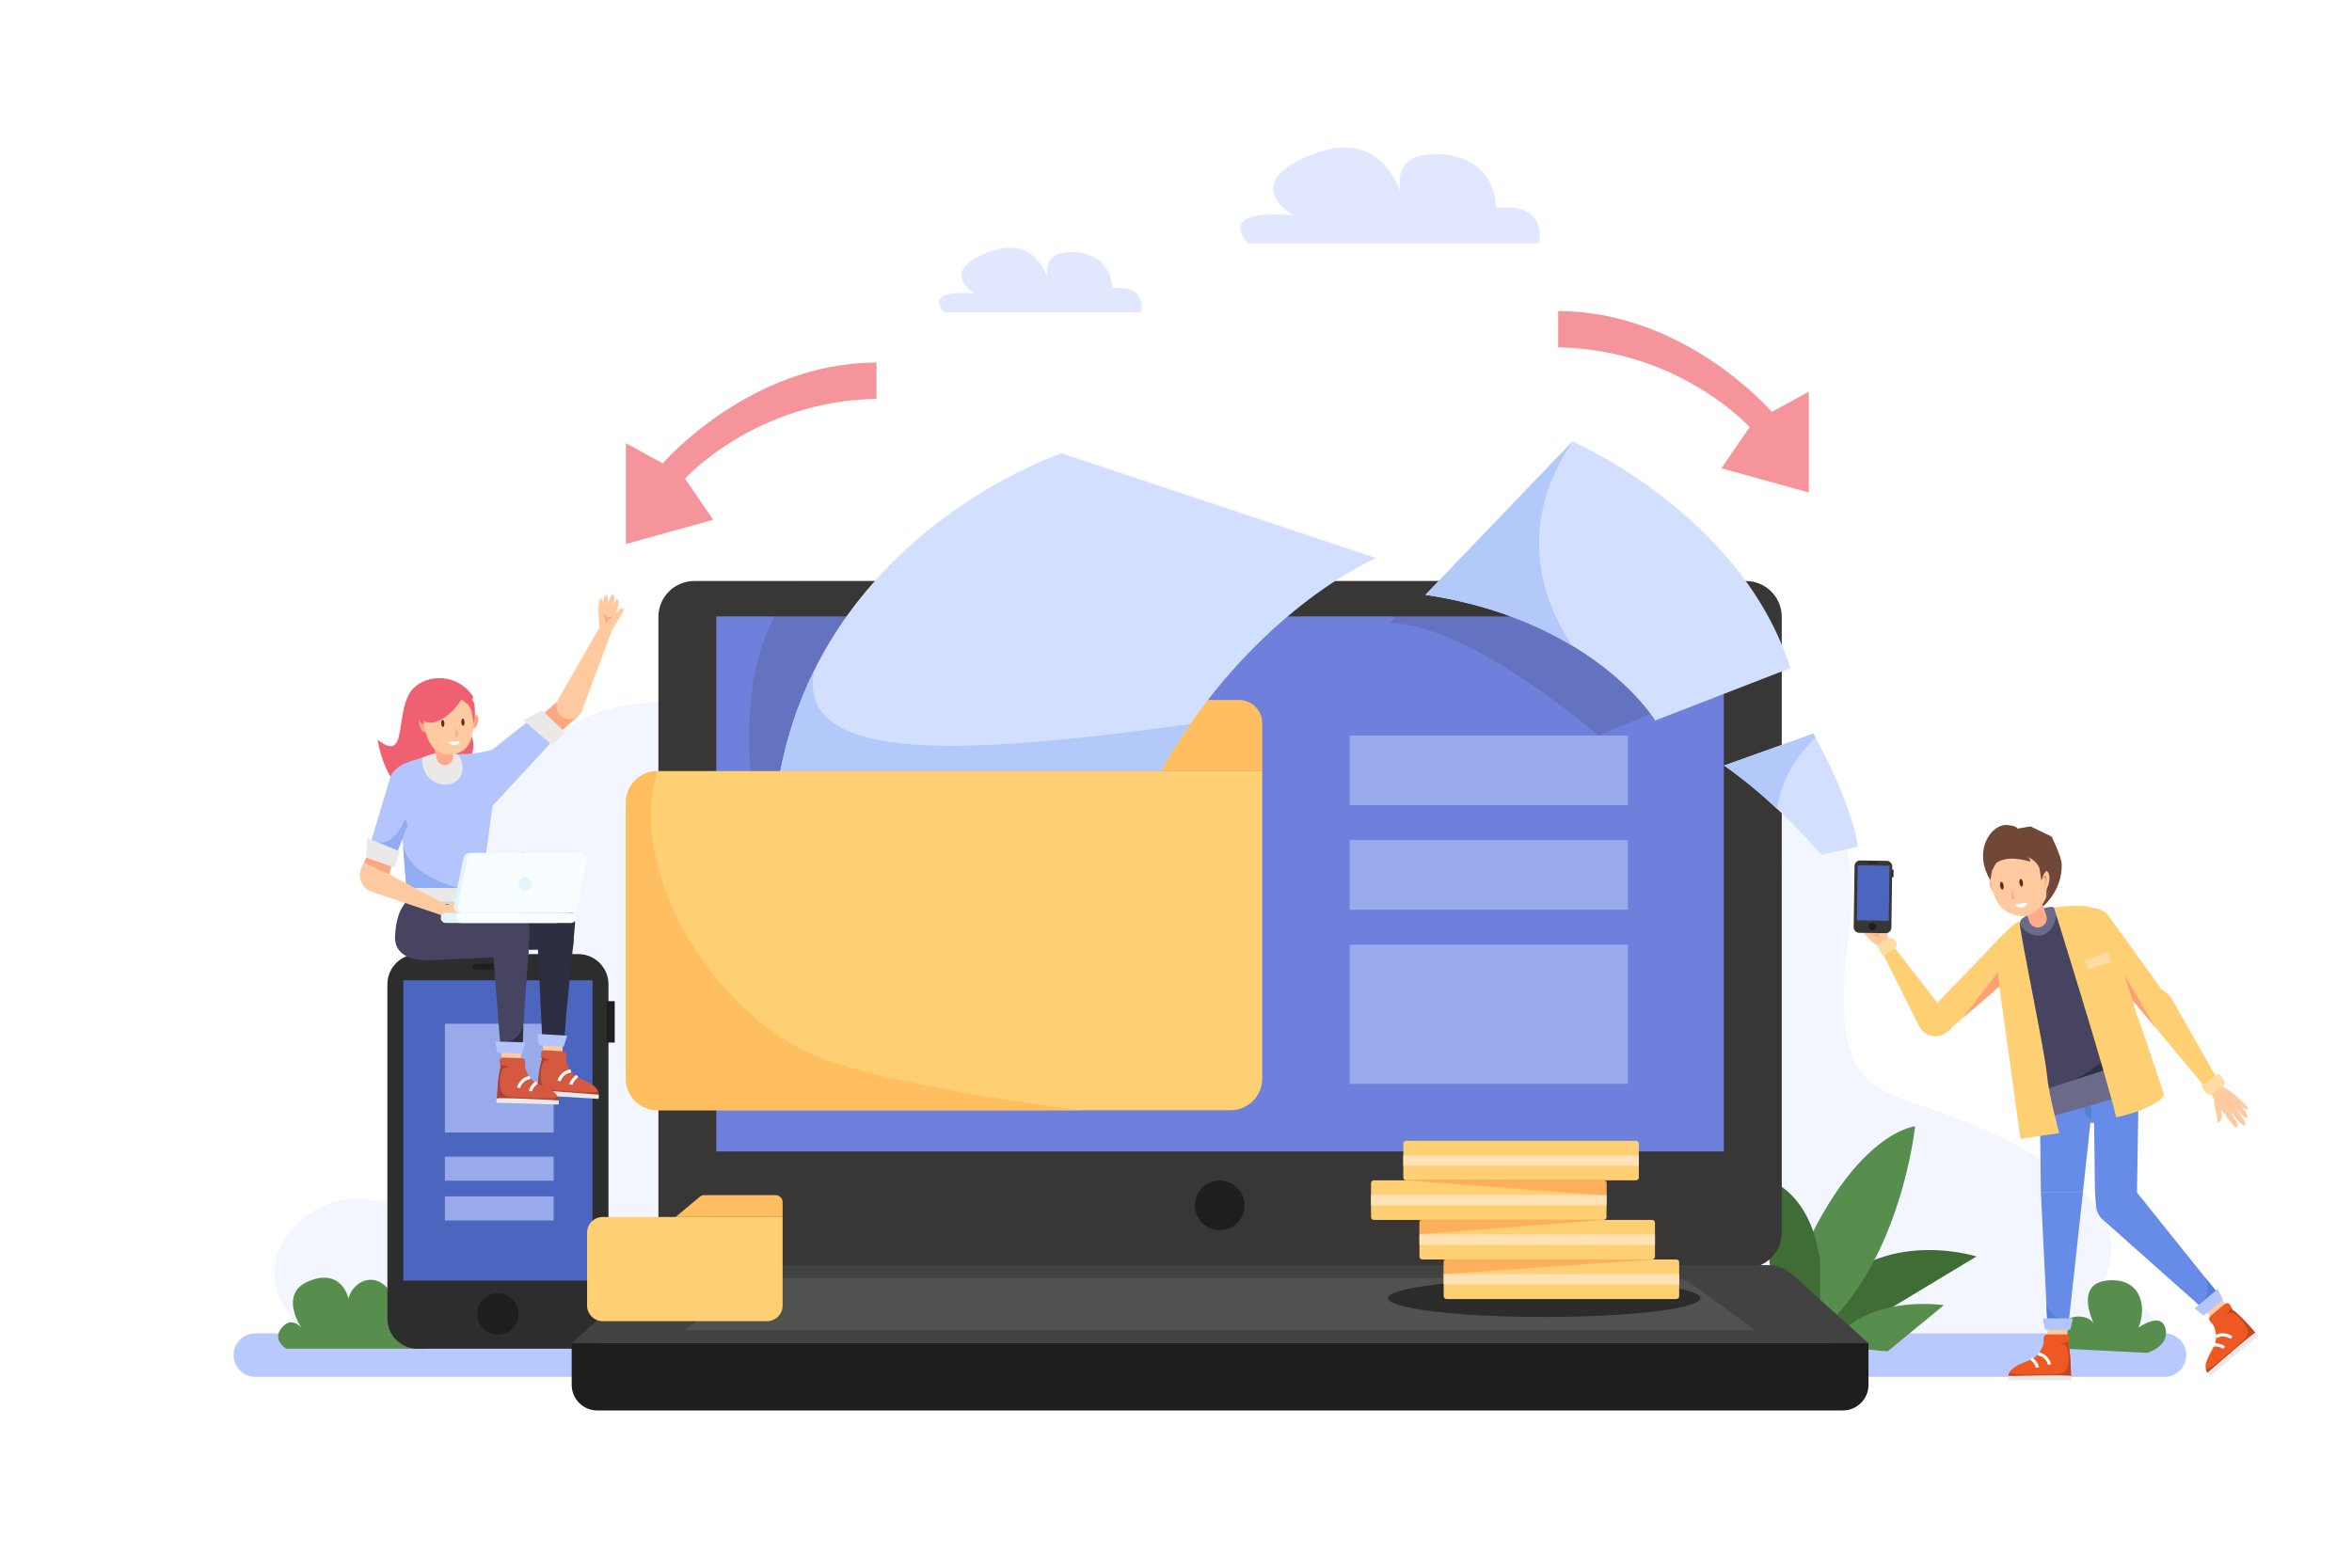 <svg xmlns="http://www.w3.org/2000/svg" xmlns:xlink="http://www.w3.org/1999/xlink" x="0px" y="0px" viewBox="0 0 750 500" style="enable-background:new 0 0 750 500;" xml:space="preserve"><g id="BACKGROUND">	<rect id="XMLID_2655_" style="fill:#FFFFFF;" width="750" height="500"></rect></g><g id="OBJECTS">	<path id="XMLID_2635_" style="fill:#F3F6FF;" d="M100.411,426.94c-28.929-20.384-3.315-48.678,18.11-44.241  c21.425,4.437,49.405-33.891,32.04-68.976s25.378-120.17,94.492-78.406c69.115,41.764,178.357,49.257,214.054-0.204  s139.383-5.792,131.161,56.385c-8.222,62.177,6.775,53.459,39.066,67.287c32.291,13.828,56.398,32.782,37.113,55.949  c0,0,22.179-3.702,21.214,12.205H100.411z"></path>	<path id="XMLID_2634_" style="fill:#B8C9FF;" d="M690.213,439.141H81.437c-3.836,0-6.945-3.109-6.945-6.945v0  c0-3.836,3.109-6.945,6.945-6.945h608.775c3.836,0,6.945,3.109,6.945,6.945v0C697.158,436.032,694.048,439.141,690.213,439.141z"></path>	<path id="XMLID_2633_" style="fill:#588E4D;" d="M127.399,417.437c-5.511-14.528-15.029-9.017-16.282-3.256  c0,0-1.913-9.648-12.274-5.729c-10.36,3.92-2.736,15.043-2.736,15.043s-3.025-3.961-6.281,0c-3.256,3.961,1.503,6.673,1.503,6.673  h44.336L127.399,417.437z"></path>	<path id="XMLID_2632_" style="fill:#588E4D;" d="M659.756,430.23c-7.782-10.876,5.963-12.688,8.1-7.707  c0,0-6.694-12.864,3.905-14.088c10.599-1.224,13.102,7.915,10.148,15.011c0,0,7.26-5.314,8.612,0.33  c1.352,5.643-5.8,7.707-5.8,7.707L659.756,430.23z"></path>	<g id="XMLID_2627_">		<path id="XMLID_2631_" style="fill:#406D35;" d="M576.333,421.198c17.733-32.05,53.926-20.467,53.926-20.467l-39.714,23.962   h-10.333L576.333,421.198z"></path>		<path id="XMLID_2630_" style="fill:#588E4D;" d="M584.019,428.387c11.54-15.96,35.833-12.102,35.833-12.102l-17.917,14.713   l-17.917-1.609"></path>		<path id="XMLID_2629_" style="fill:#588E4D;" d="M566.358,422.181c19.396-60.741,44.332-62.961,44.332-62.961   s-4.433,43.246-30.479,65.473L566.358,422.181z"></path>		<path id="XMLID_2628_" style="fill:#406D35;" d="M580.419,402.7c-2.977-24.635-19.048-27.339-19.048-27.339l4.987,46.821   l14.061-0.983v-21.115"></path>	</g>	<g id="XMLID_2660_">		<g id="XMLID_2621_">			<path id="XMLID_2626_" style="fill:#2D2D2D;" d="M184.387,430.168h-51.214c-5.326,0-9.643-4.317-9.643-9.643V313.947    c0-5.326,4.317-9.643,9.643-9.643h51.214c5.326,0,9.643,4.317,9.643,9.643v106.579    C194.029,425.851,189.712,430.168,184.387,430.168z"></path>			<rect id="XMLID_2625_" x="128.609" y="312.661" style="fill:#4C65BF;" width="60.341" height="95.791"></rect>			<circle id="XMLID_2624_" style="fill:#1E1E1E;" cx="158.779" cy="419.068" r="6.601"></circle>			<rect id="XMLID_2623_" x="193.453" y="319.319" style="fill:#1E1E1E;" width="2.572" height="13.202"></rect>			<path id="XMLID_2622_" style="fill:#1E1E1E;" d="M165.858,309.269h-14.156c-0.519,0-0.94-0.421-0.94-0.94l0,0    c0-0.519,0.421-0.94,0.94-0.94h14.156c0.519,0,0.941,0.421,0.941,0.94l0,0C166.798,308.848,166.377,309.269,165.858,309.269z"></path>		</g>		<rect id="XMLID_2620_" x="141.865" y="326.523" style="fill:#98AAEA;" width="34.678" height="34.678"></rect>		<rect id="XMLID_2619_" x="141.865" y="368.886" style="fill:#98AAEA;" width="34.678" height="7.685"></rect>		<rect id="XMLID_2618_" x="141.865" y="381.578" style="fill:#98AAEA;" width="34.678" height="7.685"></rect>	</g>	<g id="XMLID_2239_">		<path id="XMLID_2245_" style="fill:#383736;" d="M556.72,404.494h-335.33c-6.319,0-11.442-5.123-11.442-11.442V196.747   c0-6.319,5.123-11.442,11.442-11.442h335.33c6.319,0,11.442,5.123,11.442,11.442v196.305   C568.162,399.371,563.039,404.494,556.72,404.494z"></path>		<path id="XMLID_2244_" style="fill:#424242;" d="M564.011,403.494H214.1c-2.672,0-5.25,0.989-7.236,2.777l-24.567,22.116h413.519   l-24.568-22.116C569.261,404.483,566.683,403.494,564.011,403.494z"></path>		<path id="XMLID_2243_" style="fill:#515150;" d="M533.474,407.637H244.637c-2.206,0-4.334,0.66-5.973,1.853l-20.279,14.754   h341.342l-20.279-14.754C537.807,408.297,535.679,407.637,533.474,407.637z"></path>		<rect id="XMLID_2242_" x="228.416" y="196.605" style="fill:#6E80DB;" width="321.279" height="170.632"></rect>		<path id="XMLID_2241_" style="fill:#1E1E1E;" d="M587.642,449.857H190.469c-4.514,0-8.173-3.659-8.173-8.173v-13.297h413.519   v13.297C595.815,446.198,592.156,449.857,587.642,449.857z"></path>					<ellipse id="XMLID_2240_" transform="matrix(0.16 -0.987 0.987 0.16 -52.783 706.928)" style="fill:#1E1E1E;" cx="389.055" cy="384.484" rx="7.912" ry="7.912"></ellipse>	</g>	<path id="XMLID_2238_" style="opacity:0.17;fill:#383736;" d="M255.351,185.304c-23.158,22.147-15.103,67.945-15.103,67.945  l43.295-3.25l26.178-64.7L255.351,185.304z"></path>	<ellipse id="XMLID_2237_" style="opacity:0.72;fill:#1E1E1E;" cx="492.396" cy="414.025" rx="49.829" ry="6.017"></ellipse>	<g id="XMLID_2217_">		<g id="XMLID_2233_">			<g id="XMLID_2235_">				<path id="XMLID_2236_" style="fill:#FFCF73;" d="M521.683,376.455h-73.291c-0.498,0-0.902-0.404-0.902-0.902v-10.816     c0-0.498,0.404-0.902,0.902-0.902h73.291c0.498,0,0.902,0.404,0.902,0.902v10.816     C522.585,376.051,522.181,376.455,521.683,376.455z"></path>			</g>			<rect id="XMLID_2234_" x="447.49" y="368.493" style="fill:#FFE3B6;" width="75.095" height="3.303"></rect>		</g>		<g id="XMLID_2229_">			<g id="XMLID_2231_">				<path id="XMLID_2232_" style="fill:#FFCF73;" d="M511.385,389.076h-73.291c-0.498,0-0.902-0.404-0.902-0.902v-10.816     c0-0.498,0.404-0.902,0.902-0.902h73.291c0.498,0,0.902,0.404,0.902,0.902v10.816     C512.287,388.672,511.884,389.076,511.385,389.076z"></path>			</g>			<rect id="XMLID_2230_" x="437.192" y="381.114" style="fill:#FFE3B6;" width="75.095" height="3.303"></rect>		</g>		<g id="XMLID_2225_">			<g id="XMLID_2227_">				<path id="XMLID_2228_" style="fill:#FFCF73;" d="M526.831,401.697h-73.291c-0.498,0-0.902-0.404-0.902-0.902v-10.816     c0-0.498,0.404-0.902,0.902-0.902h73.291c0.498,0,0.902,0.404,0.902,0.902v10.816     C527.734,401.293,527.33,401.697,526.831,401.697z"></path>			</g>			<rect id="XMLID_2226_" x="452.638" y="393.735" style="fill:#FFE3B6;" width="75.095" height="3.303"></rect>		</g>		<g id="XMLID_2221_">			<g id="XMLID_2223_">				<path id="XMLID_2224_" style="fill:#FFCF73;" d="M534.549,414.318h-73.291c-0.498,0-0.902-0.404-0.902-0.902V402.6     c0-0.498,0.404-0.902,0.902-0.902h73.291c0.498,0,0.902,0.404,0.902,0.902v10.816     C535.451,413.914,535.047,414.318,534.549,414.318z"></path>			</g>			<rect id="XMLID_2222_" x="460.356" y="406.356" style="fill:#FFE3B6;" width="75.095" height="3.303"></rect>		</g>		<polygon id="XMLID_2220_" style="opacity:0.5;fill:#FC9047;" points="448.392,376.455 512.288,381.326 512.288,376.455   "></polygon>		<polygon id="XMLID_2219_" style="opacity:0.5;fill:#FC9047;" points="511.385,389.076 452.638,393.644 452.638,389.076   "></polygon>		<polygon id="XMLID_2218_" style="opacity:0.5;fill:#FC9047;" points="527.734,401.697 460.356,406.319 460.356,401.697   "></polygon>	</g>	<g id="XMLID_2661_">		<path id="XMLID_2211_" style="opacity:0.17;fill:#383736;" d="M559.702,213.73l-50.007,20.859c0,0-40.945-35.527-66.452-35.863   l11.299-13.426h99.455l7.384,28.43"></path>		<path id="XMLID_2210_" style="fill:#D2DFFF;" d="M570.891,213.09l-43.07,16.71c0,0-7.57-12.53-26.5-23.89   c-11.29-6.78-26.61-13.14-46.78-16.2l46.92-48.91C501.461,140.8,555.461,164.23,570.891,213.09z"></path>	</g>	<polygon id="XMLID_2209_" style="opacity:0.17;fill:#383736;" points="549.771,246.85 568.231,279.057 568.231,255.109  "></polygon>	<g id="XMLID_2138_">		<g id="XMLID_2145_">			<g id="XMLID_2151_">				<g id="XMLID_2152_">					<polygon id="XMLID_2208_" style="fill:#FFCA9F;" points="659.612,420.676 659.113,426.728 652.874,426.728 653.248,419.491            "></polygon>					<g id="XMLID_2206_">						<path id="XMLID_2207_" style="fill:#FFCA9F;" d="M704.584,348.04c0,0,1.574,2.105,1.579,3.995       c0.005,1.889,0.922,3.312,0.907,5.76c0.603,0.714,1.603-0.777,1.358-2.5c-0.245-1.723-0.096-1.314-0.096-1.314       s2.783,3.502,3.779,4.943s1.938,0.35,1.183-0.742c-0.792-1.146-2.179-3.774-2.179-3.774s3.968,5.064,4.686,4.567       c0.822-0.568-0.502-2.135-3.061-5.809c0,0,3.1,3.947,3.807,3.282c0.824-0.775-3.107-5.179-3.107-5.179s2.397,3.13,3.251,2.478       c0.637-0.487-2.207-2.85-4.673-5.049c-2.466-2.198-2.99-1.245-4.072-2.981L704.584,348.04z"></path>					</g>					<path id="XMLID_2205_" style="fill:#FFCF73;" d="M688.146,314.898l1.819,1.119c1.074,0.661,1.975,1.569,2.627,2.648      l15.353,27.051l-3.225,2.891l-23.106-27.753L688.146,314.898z"></path>					<path id="XMLID_2204_" style="fill:#FFCF73;" d="M663.1,299.655l18.513,21.2l7.263-5.898l-16.45-22.799      c-1.388-1.923-3.786-2.838-6.102-2.327l-3.822,1.327L663.1,299.655z"></path>					<rect id="XMLID_2203_" x="657.886" y="336.284" style="fill:#678CE8;" width="19.521" height="21.857"></rect>					<polygon id="XMLID_2202_" style="fill:#678CE8;" points="668.769,337.579 664.2,380.358 650.796,380.358 650.26,337.579            "></polygon>					<polygon id="XMLID_2201_" style="fill:#527FD8;" points="664.887,343.963 664.887,355.469 666.86,357.044 666.86,343.52            "></polygon>					<polygon id="XMLID_2200_" style="fill:#678CE8;" points="682.118,337.579 681.44,380.358 668.036,380.358 667.5,337.579            "></polygon>					<path id="XMLID_2199_" style="fill:#FFCF73;" d="M633.354,303.718l-17.101,17.664l4.089,8.011l21.993-18.84      c1.688-1.447,2.354-3.758,1.695-5.881l-2.07-2.468l-4.553-0.134C635.884,302.025,634.413,302.623,633.354,303.718z"></path>					<path id="XMLID_2198_" style="fill:#464461;" d="M635.497,302.22c0.967-2.904,12.338-10.427,12.338-10.427l2.804-0.974      c0,0,13.828-3.06,17.51-0.717l14.976,51.547l-34.054,11.373L635.497,302.22z"></path>					<path id="XMLID_2197_" style="fill:#2F2F47;" d="M678.559,325.926c0,0.056-0.002,0.112-0.003,0.169      c-0.229,8.201-12.56,16.173-17.777,18.538c-5.252,2.381,5.978,0.391,5.978,0.391l15.76-5.472"></path>					<path id="XMLID_2196_" style="fill:#6B6B89;" d="M644.526,295.422c3.793,4.984,10.459,3.906,11.321-4.2      c0.124-1.165-0.857-2.135-2.018-1.982c-2.1,0.277-5.5,1.126-8.957,3.668C644.076,293.495,643.927,294.636,644.526,295.422z"></path>					<polygon id="XMLID_2195_" style="fill:#678CE8;" points="664.2,380.358 659.542,422.916 652.906,422.916 650.796,380.358            "></polygon>					<polygon id="XMLID_2194_" style="fill:#FFCA9F;" points="706.685,411.804 710.18,416.769 705.39,420.767 701.04,414.971            "></polygon>					<path id="XMLID_2193_" style="fill:#678CE8;" d="M680.22,378.837l27.847,34.731l-5.095,4.253l-32.428-28.824      c-1.263-1.123-2.043-2.692-2.174-4.377l-0.333-4.261L680.22,378.837z"></path>					<path id="XMLID_2192_" style="fill:#714837;" d="M634.422,270.524l1.265-0.192c0,0,1.46-3.004,3.298-4.476      c1.838-1.472,8.672-2.271,8.604-2.261s6.618,3.208,6.618,3.208s3.025,6.142,3.201,8.549c0.042,0.569,0.038,1.169,0.001,1.777      c-0.252,4.188-2.116,8.114-5.046,11.117c-0.874,0.895-2.333,1.896-2.414,1.709c-0.221-0.517-9.803-13.783-9.803-13.783      l-5.16,6.219L634.422,270.524z"></path>					<path id="XMLID_2191_" style="fill:#FFAB8A;" d="M650.822,287.094l1.697,4.888c0.521,1.501-0.273,3.141-1.775,3.662l0,0      c-1.501,0.521-3.141-0.273-3.662-1.775l-1.697-4.888l1.931-1.486l0.471-0.361l0.593-0.009L650.822,287.094z"></path>					<path id="XMLID_2190_" style="fill:#FFAB8A;" d="M636.035,281.683c-1.21-1.872-1.873-0.875-1.551,0.705      c0.321,1.58,2.071,3.662,2.613,2.568l-0.404-2.66L636.035,281.683z"></path>					<path id="XMLID_2189_" style="fill:#FFCA9F;" d="M653.955,280.079c-0.171,5.728-3.504,11.371-8.235,12.09      c-0.105,0.016-0.213,0.052-0.32,0.069c-0.112,0.003-0.221-0.001-0.331-0.008c-6.523-0.274-9.095-4.768-10.321-10.366      c-1.708-8.319,5.97-10.405,8.33-10.842c0.124-0.022,0.232-0.039,0.325-0.055l0.038-0.004c0.091-0.001,0.203-0.005,0.33-0.006      C646.174,270.951,654.104,271.587,653.955,280.079z"></path>					<g id="XMLID_2186_">						<path id="XMLID_2188_" style="fill:#5C301D;" d="M638.902,282.409c0.103,0.681-0.062,1.271-0.37,1.318       c-0.308,0.047-0.641-0.468-0.745-1.149c-0.104-0.681,0.062-1.272,0.37-1.318C638.465,281.213,638.799,281.727,638.902,282.409       z"></path>						<path id="XMLID_2187_" style="fill:#5C301D;" d="M645.076,281.471c0.104,0.681-0.062,1.271-0.37,1.318       c-0.308,0.047-0.641-0.468-0.745-1.149c-0.104-0.682,0.062-1.272,0.37-1.318C644.639,280.275,644.972,280.789,645.076,281.471       z"></path>					</g>					<path id="XMLID_2185_" style="fill:#FFAB8A;" d="M642.54,286.756l-0.575,0.165c-0.256,0.073-0.511-0.118-0.513-0.384      l-0.023-3.251L642.54,286.756z"></path>					<path id="XMLID_2184_" style="fill:#FFFFFF;" d="M642.563,288.48l4.048-0.636c0,0-0.398,1.427-2.031,1.612      C642.948,289.64,642.563,288.48,642.563,288.48z"></path>					<path id="XMLID_2183_" style="fill:#714837;" d="M652.367,276.893l-0.815,1.972l1.331,1.46l-0.463,6.117      c0,0,3.254-7.508,3.151-8.187c-0.103-0.679-1.407-5.67-1.407-5.67l-3.201,0.486l0.068,2.359L652.367,276.893z"></path>					<g id="XMLID_2181_">						<path id="XMLID_2182_" style="fill:#FFCA9F;" d="M651.063,279.394c0.784-2.807,2.237-1.824,2.449,0.273       c0.212,2.098-1.165,5.377-2.266,4.223l-0.528-3.479L651.063,279.394z"></path>					</g>					<path id="XMLID_2180_" style="fill:#527FD8;" d="M703.126,407.454c2.354,5.092-0.848,7.765-0.848,7.765l4.32-3.605      L703.126,407.454z"></path>					<path id="XMLID_2179_" style="fill:#527FD8;" d="M652.497,415.056c0.216,4.356,4.629,5.418,4.629,5.418h-4.361L652.497,415.056      z"></path>					<polygon id="XMLID_2178_" style="fill:#B4C4FC;" points="651.399,420.474 661.043,420.474 660.142,424.092 652.12,424.092            "></polygon>					<polygon id="XMLID_2177_" style="fill:#B4C4FC;" points="699.796,417.29 707.2,411.111 708.826,414.466 702.668,419.606            "></polygon>					<g id="XMLID_2171_">						<path id="XMLID_2176_" style="fill:#F05823;" d="M660.391,438.893h-19.903c0.023-0.364,0.099-0.694,0.22-0.994       c0.006-0.006,0.006-0.006,0.006-0.006c0.798-1.988,3.56-2.826,6.698-4.178c3.617-1.56,4.253-5.426,4.253-5.426v-1.544       c0-0.628,0.509-1.137,1.137-1.137h5.983c0.679,0,1.22,0.594,1.13,1.267c-0.04,0.3-0.098,0.566-0.16,0.79       c-0.006,0-0.006,0-0.006,0c-0.138,0.509-0.294,0.809-0.294,0.809C660.391,431.346,660.391,438.893,660.391,438.893z"></path>						<path id="XMLID_2175_" style="fill:none;stroke:#FFFFFF;stroke-miterlimit:10;" d="M649.956,431.821       c2.94,0.436,3.599,3.38,3.599,3.38"></path>						<path id="XMLID_2174_" style="fill:none;stroke:#FFFFFF;stroke-miterlimit:10;" d="M647.71,433.311       c1.758,1.318,1.978,2.857,1.978,2.857"></path>						<path id="XMLID_2173_" style="fill:#C14727;" d="M660.391,438.893h-19.903c0.023-0.364,0.099-0.694,0.22-0.994       c0.006-0.006,0.006-0.006,0.006-0.006s2.491,0.711,6.998,0.509c4.502-0.202,9.46,0.491,10.888-1.138       c1.427-1.63,1.058-5.987,0.491-7.576c-0.295-0.809-1.491-1.052-2.607-1.104c1.202-0.11,2.612-0.358,3.265-0.919       c-0.138,0.509-0.294,0.809-0.294,0.809C660.391,431.346,660.391,438.893,660.391,438.893z"></path>						<path id="XMLID_2172_" style="fill:#EAE9E8;" d="M640.488,438.893c-0.173,0.731,0,1.342,0,1.342h20.066       c0,0,0.122-0.811-0.163-1.342C660.106,438.362,640.488,438.893,640.488,438.893z"></path>					</g>					<g id="XMLID_2165_">						<path id="XMLID_2170_" style="fill:#F05823;" d="M719.195,425.091l-15.28,12.753c-0.215-0.294-0.369-0.595-0.468-0.904       c0.001-0.008,0.001-0.008,0.001-0.008c-0.661-2.037,0.922-4.451,2.465-7.5c1.777-3.516-0.212-6.891-0.212-6.891l-0.99-1.186       c-0.402-0.482-0.338-1.199,0.144-1.602l4.593-3.834c0.521-0.435,1.317-0.326,1.68,0.249c0.162,0.256,0.287,0.498,0.383,0.709       c-0.005,0.004-0.005,0.004-0.005,0.004c0.22,0.479,0.292,0.81,0.292,0.81C714.359,419.296,719.195,425.091,719.195,425.091z"></path>						<path id="XMLID_2169_" style="fill:none;stroke:#FFFFFF;stroke-miterlimit:10;" d="M706.652,426.348       c2.536-1.549,4.929,0.289,4.929,0.289"></path>						<path id="XMLID_2168_" style="fill:none;stroke:#FFFFFF;stroke-miterlimit:10;" d="M705.883,428.931       c2.195-0.114,3.349,0.926,3.349,0.926"></path>						<path id="XMLID_2167_" style="fill:#C14727;" d="M719.195,425.091l-15.28,12.753c-0.215-0.294-0.369-0.595-0.468-0.904       c0.001-0.008,0.001-0.008,0.001-0.008s2.368-1.05,5.699-4.094c3.327-3.04,7.578-5.685,7.629-7.851       c0.051-2.166-3.024-5.274-4.478-6.131c-0.745-0.432-1.819,0.148-2.708,0.823c0.852-0.855,1.776-1.949,1.918-2.798       c0.22,0.479,0.292,0.81,0.292,0.81C714.359,419.296,719.195,425.091,719.195,425.091z"></path>						<path id="XMLID_2166_" style="fill:#EAE9E8;" d="M703.915,437.844c0.336,0.672,0.86,1.03,0.86,1.03l15.406-12.858       c0,0-0.427-0.701-0.985-0.926C718.637,424.865,703.915,437.844,703.915,437.844z"></path>					</g>					<path id="XMLID_2164_" style="fill:#F99273;" d="M651.227,280.296c0.354-1.289,1.087-1.064,1.361-0.757      c0.275,0.307-0.058,2.801-0.836,3.335c0,0,0.894-1.679,0.401-2.598c-0.492-0.918-0.838,0.167-0.838,0.167L651.227,280.296z"></path>					<path id="XMLID_2163_" style="fill:#714837;" d="M634.657,280.761c-3.146-5.424-2.854-10.417-0.498-14.075      s5.415-3.572,5.415-3.572s3.295,0.049,3.81,1.208c0.514,1.159,0.83,1.175,0.83,1.175s7.607,2.091,8.343,4.077      c0.736,1.985-10.063,2.444-10.063,2.444l-5.078,1.655l-2.174,3.915L634.657,280.761z"></path>					<path id="XMLID_2162_" style="fill:#714837;" d="M635.327,276.432c2.055-2.617,5.474-2.686,7.594-2.512      c2.12,0.174,4.527,0.89,4.527,0.89s-0.175-1.54-1.344-1.773c0,0,3.783,1.515,4.285,4.222c0.501,2.707,0.574,3.778,0.574,3.778      s0.462-2.459,1.731-3.373c1.269-0.914,1.492-2.706,1.002-3.262c-0.49-0.557-3.826-4.421-3.826-4.421s-3.793-0.641-4.555-0.615      c-0.762,0.026-5.403,1.001-6.363,1.462c-0.961,0.461-2.995,2.122-2.995,2.122l-1.336,1.961L635.327,276.432z"></path>					<path id="XMLID_2161_" style="fill:#6B6B89;" d="M683.917,340.01c-0.47-1.358-1.936-2.093-3.307-1.665      c-9.949,3.101-31.466,9.8-33.369,11.264c-2.079,1.6,2.038,7.767,2.038,7.767s28.297-7.393,32.615-9.86      C685.422,345.5,685.07,343.342,683.917,340.01z"></path>					<g id="XMLID_2155_">						<g id="XMLID_2158_">							<path id="XMLID_2160_" style="fill:#FFCA9F;" d="M602.91,300.908c0,0-1.256-2.06-1.097-3.786        c0.159-1.726-0.556-3.106-0.33-5.341c-0.489-0.704-1.531,0.572-1.457,2.167c0.075,1.595-0.026,1.209-0.026,1.209        s-2.239-3.44-3.025-4.842c-0.785-1.402-1.74-0.488-1.145,0.575c0.625,1.115,1.664,3.636,1.664,3.636        s-3.187-4.969-3.886-4.577c-0.8,0.448,0.274,1.993,2.294,5.571c0,0-2.49-3.874-3.194-3.328c-0.819,0.636,2.391,5,2.391,5        s-1.919-3.067-2.755-2.545c-0.624,0.389,1.77,2.795,3.833,5.017c2.063,2.222,2.624,1.396,3.462,3.076L602.91,300.908z"></path>							<path id="XMLID_2159_" style="fill:#FFB185;" d="M599.833,295.611c-1.209,1.31-0.428,3.674-0.428,3.674        s-1.82-1.465-2.96-1.009c0,0,1.016-0.93,2.09-0.221C598.535,298.055,597.976,296.156,599.833,295.611z"></path>						</g>						<g id="XMLID_2156_">							<path id="XMLID_2157_" style="fill:#FFCF73;" d="M622.395,328.001l-1.629,1.284c-2.848,2.245-7.033,1.365-8.735-1.838        l-12.772-25.591l2.63-2.424l16.15,20.7L622.395,328.001z"></path>						</g>					</g>					<path id="XMLID_2154_" style="fill:#FFDCA4;" d="M707.355,342.476l-5.427,3.922c0,0,1.328,2.797,2.661,2.78      c1.333-0.017,4.969-3.421,4.969-3.421S709.192,343.512,707.355,342.476z"></path>					<path id="XMLID_2153_" style="fill:#FFDCA4;" d="M602.714,299.147c-2.806,0.974-4.014,2.83-4.014,2.83l1.614,2.918      c0,0,4.365-2.329,4.565-3.332C605.079,300.56,603.539,298.86,602.714,299.147z"></path>				</g>			</g>			<path id="XMLID_2150_" style="fill:#FFCF73;" d="M654.973,289.475c0,0,16.989,54.419,19.836,66.887    c0,0,11.673-2.317,15.315-6.972c0,0-6.249-19.181-8.511-25.154c-2.262-5.973-4.206-17.915-4.206-17.915l-5.775-10.979    c0,0-2.438-4.258-3.482-5.24C665.749,287.842,654.973,289.475,654.973,289.475z"></path>			<path id="XMLID_2149_" style="fill:#FFCF73;" d="M643.931,293.741c0.665,6.586,8.146,41.867,8.748,48.672    c0.602,6.806,3.964,18.993,3.964,18.993s-12.398,1.821-12.363,1.821s-5.135-37.215-5.935-42.893c-0.8-5.678-0.8-5.678-0.8-5.678    l-4.781-10.328C632.763,304.327,641.22,294.88,643.931,293.741z"></path>			<polygon id="XMLID_2148_" style="fill:#FFDCA4;" points="664.887,306.322 672.071,303.596 673.454,306.911 665.687,309.013        "></polygon>			<polygon id="XMLID_2147_" style="fill:#FFA076;" points="679.961,318.962 677.407,310.834 687.117,327.464    "></polygon>			<polygon id="XMLID_2146_" style="fill:#FFA076;" points="637.545,314.655 637.097,309.988 626.028,324.521    "></polygon>		</g>		<g id="XMLID_2139_">			<path id="XMLID_2144_" style="fill:#383736;" d="M601.652,274.559l-8.488-0.119c-0.976-0.014-1.779,0.767-1.792,1.743    l-0.274,19.538c-0.014,0.976,0.767,1.779,1.743,1.792l8.488,0.119c0.976,0.014,1.779-0.767,1.792-1.743l0.274-19.537    C603.408,275.375,602.628,274.573,601.652,274.559z"></path>							<rect id="XMLID_2143_" x="592.181" y="276.031" transform="matrix(1 0.014 -0.014 1 4.055 -8.353)" style="fill:#4C65BF;" width="10.163" height="17.562"></rect>			<path id="XMLID_2142_" style="fill:#1E1E1E;" d="M598.322,295.554c-0.009,0.668-0.559,1.202-1.227,1.193    c-0.668-0.009-1.202-0.559-1.193-1.227c0.009-0.668,0.559-1.202,1.227-1.193C597.797,294.337,598.332,294.886,598.322,295.554z"></path>							<rect id="XMLID_2141_" x="603.258" y="277.338" transform="matrix(1 0.014 -0.014 1 3.958 -8.419)" style="fill:#1E1E1E;" width="0.472" height="2.42"></rect>			<path id="XMLID_2140_" style="fill:#1E1E1E;" d="M598.692,275.428l-2.595-0.036c-0.095-0.001-0.171-0.08-0.17-0.175l0,0    c0.001-0.095,0.08-0.171,0.175-0.17l2.595,0.036c0.095,0.001,0.171,0.08,0.17,0.175l0,0    C598.866,275.353,598.787,275.429,598.692,275.428z"></path>		</g>	</g>	<path id="XMLID_2136_" style="fill:#F5949B;" d="M496.857,99.214c40.5,0,68.143,32.143,68.143,32.143l11.774-6.429v32.143  l-27.846-7.714l9-13.143c0,0-22.5-24.786-61.071-25.429V99.214z"></path>	<path id="XMLID_2135_" style="fill:#F5949B;" d="M279.494,115.643c-40.5,0-68.143,32.143-68.143,32.143l-11.774-6.429V173.5  l27.846-7.714l-9-13.143c0,0,22.5-24.786,61.071-25.429V115.643z"></path>	<g id="XMLID_2657_">		<path id="XMLID_2216_" style="fill:#FFBE5F;" d="M395.098,223.249h-73.84c-1.733,0-3.41,0.609-4.739,1.72l-25.08,20.96h111.051   v-15.289C402.489,226.558,399.18,223.249,395.098,223.249z"></path>		<path id="XMLID_2215_" style="fill:#D2DFFF;" d="M438.781,178c0,0-31.67,13.3-59.25,52.94c-6.72,9.66-13.2,20.88-18.92,33.85   L248.121,250c2.2-13.62,6.28-25.66,11.55-36.27v-0.01c25.54-51.47,78.82-69.15,78.82-69.15L438.781,178z"></path>		<path id="XMLID_2214_" style="fill:#B2C9F9;" d="M379.531,230.94c-6.72,9.66-13.2,20.88-18.92,33.85L248.121,250   c2.2-13.62,6.28-25.66,11.55-36.27C253.441,244.37,309.401,240.54,379.531,230.94z"></path>		<g id="XMLID_2212_">			<path id="XMLID_2213_" style="fill:#FFCF73;" d="M392.426,354.093H209.641c-5.558,0-10.063-4.506-10.063-10.063v-88.038    c0-5.558,4.506-10.063,10.063-10.063h192.849v98.101C402.489,349.587,397.983,354.093,392.426,354.093z"></path>		</g>		<path id="XMLID_2116_" style="fill:#FFBE5F;" d="M344.501,354.09h-134.86c-5.56,0-10.06-4.5-10.06-10.06v-88.04   c0-5.56,4.5-10.06,10.06-10.06c-10.4,34.34,20.82,80.92,54.12,92.26C285.741,345.68,322.241,351.2,344.501,354.09z"></path>	</g>	<g id="XMLID_2112_">		<path id="XMLID_2115_" style="fill:#FFBE5F;" d="M247.288,381.175h-22.689c-0.532,0-1.048,0.187-1.456,0.528l-7.707,6.44h34.123   v-4.698C249.559,382.191,248.542,381.175,247.288,381.175z"></path>		<g id="XMLID_2113_">			<path id="XMLID_2114_" style="fill:#FFCF73;" d="M244.559,421.38h-52.35c-2.761,0-5-2.238-5-5v-23.237c0-2.761,2.238-5,5-5h57.35    v28.237C249.559,419.141,247.321,421.38,244.559,421.38z"></path>		</g>	</g>	<g id="XMLID_2707_">		<rect id="XMLID_2111_" x="430.366" y="234.589" style="fill:#98AAEA;" width="88.747" height="22.228"></rect>		<rect id="XMLID_2110_" x="430.366" y="267.943" style="fill:#98AAEA;" width="88.747" height="22.228"></rect>		<rect id="XMLID_2109_" x="430.366" y="301.297" style="fill:#98AAEA;" width="88.747" height="44.394"></rect>	</g>	<path id="XMLID_2108_" style="fill:#B2C9F9;" d="M501.321,205.91c-11.29-6.78-26.61-13.14-46.78-16.2l46.92-48.91  C482.231,169.17,493.221,193.86,501.321,205.91z"></path>	<g id="XMLID_2662_">		<path id="XMLID_2137_" style="fill:#D2DFFF;" d="M592.427,270.05l-11.675,2.536c0,0-5.545-6.659-14.1-14.629   c-4.819-4.502-10.601-9.424-16.881-13.808l28.437-10.158c0,0,0.269,0.466,0.727,1.303   C581.581,240.135,590.697,257.49,592.427,270.05z"></path>		<path id="XMLID_2107_" style="fill:#B2C9F9;" d="M578.935,235.293c-8.428,7.868-11.351,16.509-12.283,22.663   c-4.819-4.502-10.601-9.424-16.881-13.808l28.437-10.158C578.208,233.99,578.477,234.456,578.935,235.293z"></path>	</g>	<g id="XMLID_10_">		<path id="XMLID_76_" style="fill:#EF6071;" d="M150.847,222.084c-5.966-8.507-16.732-6.548-20.085-1.234   c-4.811,7.625-0.76,22.61-10.335,15.09c0,0,3.193,22.346,17.081,16.011c13.889-6.335,14.329-13.783,12.932-17.028   C149.044,231.677,150.847,222.084,150.847,222.084z"></path>		<g id="XMLID_12_">			<g id="XMLID_64_">				<polygon id="XMLID_75_" style="fill:#FFCA9F;" points="173.066,331.02 173.194,337.015 179.344,337.39 179.41,330.234     "></polygon>				<path id="XMLID_74_" style="fill:#2E2E42;" d="M149.689,303.199l32.963-0.447l0.685-7.725c0.343-3.864-2.556-7.255-6.426-7.518     l-26.72-1.816c-4.632-0.315-8.671,3.122-9.101,7.745l-0.038,0.409C140.581,298.912,144.604,303.267,149.689,303.199z"></path>				<polygon id="XMLID_73_" style="fill:#2E2E42;" points="170.964,291.001 172.999,333.232 179.542,333.63 182.954,299.542     "></polygon>				<path id="XMLID_72_" style="fill:#2E2E42;" d="M180.412,324.934c-1.76,5.253-5.872,5.003-5.872,5.003l5.546,0.338     L180.412,324.934z"></path>				<polygon id="XMLID_71_" style="fill:#B4C4FC;" points="171.354,329.743 180.86,330.322 179.754,333.835 171.847,333.353     "></polygon>				<g id="XMLID_65_">					<path id="XMLID_70_" style="fill:#D55840;" d="M171.301,347.964l19.619,1.195c-0.001-0.36-0.055-0.69-0.157-0.993      c-0.005-0.006-0.005-0.006-0.005-0.006c-0.667-2.007-3.339-2.999-6.352-4.521c-3.472-1.755-3.867-5.604-3.867-5.604      l0.093-1.522c0.038-0.619-0.434-1.151-1.053-1.189l-5.898-0.359c-0.669-0.041-1.238,0.512-1.19,1.181      c0.021,0.298,0.063,0.564,0.11,0.789c0.006,0,0.006,0,0.006,0c0.106,0.51,0.242,0.815,0.242,0.815      C171.754,340.524,171.301,347.964,171.301,347.964z"></path>					<path id="XMLID_69_" style="fill:none;stroke:#FFFFFF;stroke-miterlimit:10;" d="M182.013,341.619      c-2.924,0.253-3.751,3.116-3.751,3.116"></path>					<path id="XMLID_68_" style="fill:none;stroke:#FFFFFF;stroke-miterlimit:10;" d="M184.137,343.223      c-1.812,1.194-2.121,2.697-2.121,2.697"></path>					<path id="XMLID_67_" style="fill:#A84335;" d="M171.301,347.964l19.619,1.195c-0.001-0.36-0.055-0.69-0.157-0.993      c-0.005-0.006-0.005-0.006-0.005-0.006s-2.498,0.551-6.929,0.081c-4.425-0.47-9.355-0.084-10.664-1.776      c-1.309-1.692-0.683-5.965-0.029-7.498c0.339-0.78,1.533-0.947,2.636-0.932c-1.178-0.18-2.553-0.51-3.163-1.102      c0.106,0.51,0.242,0.815,0.242,0.815C171.754,340.524,171.301,347.964,171.301,347.964z"></path>					<path id="XMLID_66_" style="fill:#EAE9E8;" d="M190.92,349.159c0.127,0.731-0.081,1.323-0.081,1.323l-19.78-1.205      c0,0-0.071-0.807,0.241-1.313C171.614,347.457,190.92,349.159,190.92,349.159z"></path>				</g>			</g>			<g id="XMLID_52_">				<polygon id="XMLID_63_" style="fill:#FFCA9F;" points="159.727,333.393 160.042,339.381 166.2,339.564 166.043,332.41     "></polygon>				<path id="XMLID_62_" style="fill:#464461;" d="M137.205,306.26l31.225-1.42l0.444-7.742c0.222-3.873-2.78-7.172-6.657-7.315     l-28.395-4.004c-4.64-0.171-7.253,5.392-7.714,11.055l-0.025,0.411C124.888,305.191,132.124,306.488,137.205,306.26z"></path>				<polygon id="XMLID_61_" style="fill:#464461;" points="156.381,293.459 159.73,335.606 166.281,335.801 168.631,301.623     "></polygon>				<path id="XMLID_60_" style="fill:#2E2E42;" d="M166.88,327.082c-1.596,5.305-5.713,5.183-5.713,5.183l5.554,0.165     L166.88,327.082z"></path>				<polygon id="XMLID_59_" style="fill:#B4C4FC;" points="157.976,332.17 167.495,332.453 166.5,335.998 158.581,335.763     "></polygon>				<g id="XMLID_53_">					<path id="XMLID_58_" style="fill:#D55840;" d="M158.49,350.384l19.647,0.584c-0.012-0.36-0.077-0.688-0.188-0.988      c-0.005-0.006-0.005-0.006-0.005-0.006c-0.729-1.986-3.431-2.894-6.489-4.321c-3.525-1.646-4.039-5.481-4.039-5.481      l0.045-1.525c0.018-0.62-0.469-1.137-1.089-1.156l-5.906-0.176c-0.67-0.02-1.222,0.551-1.153,1.218      c0.031,0.298,0.08,0.562,0.135,0.785c0.006,0,0.006,0,0.006,0c0.122,0.506,0.267,0.807,0.267,0.807      C158.712,342.933,158.49,350.384,158.49,350.384z"></path>					<path id="XMLID_57_" style="fill:none;stroke:#FFFFFF;stroke-miterlimit:10;" d="M168.999,343.708      c-2.915,0.344-3.652,3.231-3.652,3.231"></path>					<path id="XMLID_56_" style="fill:none;stroke:#FFFFFF;stroke-miterlimit:10;" d="M171.173,345.246      c-1.774,1.25-2.036,2.762-2.036,2.762"></path>					<path id="XMLID_55_" style="fill:#A84335;" d="M158.49,350.384l19.647,0.584c-0.012-0.36-0.077-0.688-0.188-0.988      c-0.005-0.006-0.005-0.006-0.005-0.006s-2.48,0.629-6.923,0.297c-4.438-0.332-9.353,0.207-10.714-1.443      c-1.361-1.65-0.868-5.941-0.263-7.493c0.315-0.79,1.503-0.994,2.605-1.013c-1.183-0.144-2.568-0.43-3.196-1.003      c0.122,0.506,0.267,0.807,0.267,0.807C158.712,342.933,158.49,350.384,158.49,350.384z"></path>					<path id="XMLID_54_" style="fill:#EAE9E8;" d="M178.137,350.967c0.15,0.727-0.039,1.325-0.039,1.325l-19.808-0.589      c0,0-0.096-0.805,0.201-1.32C158.787,349.868,178.137,350.967,178.137,350.967z"></path>				</g>			</g>			<path id="XMLID_51_" style="fill:#B4C4FC;" d="M134.739,251.797l-9.676,23.967l-8.078-2.929l7.404-24.733    c0.624-2.087,2.429-3.602,4.592-3.857h3.715L134.739,251.797z"></path>			<path id="XMLID_50_" style="fill:#EAE9E8;" d="M126.855,286.322c0,0,1.194,0.706,9.68,1.735c8.486,1.035,19.689-1.03,19.689-1.03    c-0.531-2.542-2.738-3.816-2.738-3.816h-23.903c-1.104,0.308-2.048,1.826-2.484,2.622    C126.945,286.126,126.855,286.322,126.855,286.322z"></path>			<path id="XMLID_49_" style="fill:#D6D5D4;" d="M126.855,286.322c0,0,1.194,0.706,9.68,1.735c8.486,1.035,19.689-1.03,19.689-1.03    c-0.531-2.542-2.738-3.816-2.738-3.816h-1.422c2.399,3.131-2.441,4.612-7.164,4.352c-4.723-0.26-11.808,0.504-14.928-0.86    c-1.237-0.536-2.192-0.791-2.871-0.87C126.945,286.126,126.855,286.322,126.855,286.322z"></path>			<path id="XMLID_48_" style="fill:#B4C4FC;" d="M159.626,238.286c-8.779,3.152-16.264,2.07-16.264,2.07h-2.985    c0,0-11.891,2.214-13.809,4.784l3.014,38.071l23.902,0L159.626,238.286z"></path>			<g id="XMLID_41_">				<path id="XMLID_47_" style="fill:#B4C4FC;" d="M156.224,257.942l22.761-24.612l-6.703-6.31l-24.63,19.407     c-1.693,1.605,2.284,3.683,3.085,5.874l1.794,3.553L156.224,257.942z"></path>				<polygon id="XMLID_46_" style="fill:#FCA781;" points="179.524,232.721 184.431,228.351 177.424,223.994 173.616,227.357      179.057,232.956     "></polygon>				<path id="XMLID_45_" style="fill:#FFCA9F;" d="M177.988,223.053l13.246-23.042l3.917,0.969l-9.531,25.653     c-0.831,2.237-3.348,3.344-5.559,2.444l0,0C177.687,228.112,176.711,225.274,177.988,223.053z"></path>				<path id="XMLID_44_" style="fill:#FFCA9F;" d="M191.234,200.011c0,0-0.747-5.669-0.297-7.644     c0.173-0.759,0.712-1.821,1.017-1.345c0.306,0.476,0.102,1.63,0.102,1.63s0.524-2.803,1.259-2.875     c0.734-0.073,0.471,1.414,0.475,3.103c0,0,0.735-3.616,1.753-3.232c1.018,0.384-0.225,4.143-0.225,4.143     s0.869-2.826,1.654-2.585c0.785,0.241-0.109,3.379-0.808,4.82c0,0,1.699-2.484,2.532-1.999c0.833,0.485-1.798,4.036-3.546,6.954     S191.234,200.011,191.234,200.011z"></path>				<polygon id="XMLID_43_" style="fill:#EAE9E8;" points="176.1,237.669 166.921,229.728 172.802,226.52 180.311,233.619     "></polygon>				<path id="XMLID_42_" style="fill:#FCA781;" d="M195.475,196.788c-1.586,0.582-2.115,2.062-2.115,2.062s-0.687-2.684-1.216-3.008     c0,0,1.484,0.533,1.666,1.263C193.81,197.106,194.735,196.471,195.475,196.788z"></path>			</g>			<path id="XMLID_40_" style="fill:#92ACF4;" d="M128.515,269.728c2.35,10.305,17.988,13.483,17.988,13.483l-16.92,0    L128.515,269.728z"></path>			<path id="XMLID_39_" style="fill:#FFCA9F;" d="M142.436,288.624c3.126-1.037,5.247-1.347,6.308-0.276    c1.061,1.071,1.379,3.839,2.015,4.683c0.636,0.844-2.398,0.251-2.525-0.62c0,0-5.027,2.047-7.934-0.685    c-2.907-2.731,0-3.378,0-3.378L142.436,288.624z"></path>			<path id="XMLID_38_" style="fill:#FFCA9F;" d="M118.607,284.449l21.694,7.278l2.135-3.103L116.3,274.694l-0.95,1.923    C113.839,279.676,115.373,283.364,118.607,284.449z"></path>			<polygon id="XMLID_37_" style="fill:#FCA781;" points="124.783,276.469 124.102,278.898 116.071,275.158 116.787,273.479     124.783,275.982    "></polygon>			<path id="XMLID_36_" style="fill:#92ACF4;" d="M120.595,268.711c5.51,0.897,8.683-7.602,8.683-7.602l0.68,2.153l-3.39,8.774    l-5.973-2.768V268.711z"></path>			<path id="XMLID_35_" style="fill:#EAE9E8;" d="M146.503,241.148c3.069,6.093-1.265,9.743-5.667,9.013    c-4.401-0.73-6.687-4.984-6.097-8.523c0,0,2.652-1.238,6.097-1.786C144.28,239.305,146.503,241.148,146.503,241.148z"></path>			<path id="XMLID_34_" style="fill:#FFAB8A;" d="M138.175,237.403l1.094,4.624c0.336,1.42,1.76,2.299,3.18,1.963l0,0    c1.42-0.336,2.299-1.76,1.964-3.18l-1.094-4.624l-2.229-0.2l-0.543-0.047l-0.464,0.285L138.175,237.403z"></path>			<path id="XMLID_33_" style="fill:#FFAB8A;" d="M151.029,229.064c0.725-1.914,1.512-1.147,1.529,0.333    c0.016,1.48-1.153,3.687-1.851,2.81l-0.15-2.466L151.029,229.064z"></path>			<g id="XMLID_31_">				<path id="XMLID_32_" style="fill:#FFAB8A;" d="M135.105,230.222c-0.952-1.811-1.641-0.954-1.477,0.517     c0.164,1.471,1.593,3.52,2.179,2.564l-0.15-2.466L135.105,230.222z"></path>			</g>			<path id="XMLID_30_" style="fill:#F99273;" d="M135.021,230.615c-0.539-0.791-1.012-0.619-0.947-0.138    c0.065,0.48,0.419,1.846,0.973,2.129c0,0-0.863-1.583-0.604-1.972C134.701,230.244,135.021,230.615,135.021,230.615z"></path>			<path id="XMLID_29_" style="fill:#FFCA9F;" d="M135.05,230.534c0.921,5.176,2.639,10.546,9.246,10.012    c5.63-0.454,6.594-5.741,6.883-10.991c0.331-7.787-6.506-8.627-8.579-8.701c-0.109-0.003-0.203-0.004-0.285-0.005l-0.033,0.002    c-0.078,0.011-0.174,0.023-0.282,0.04C139.947,221.217,133.773,222.845,135.05,230.534z"></path>			<g id="XMLID_26_">				<path id="XMLID_28_" style="fill:#5C301D;" d="M147.108,230.36c0.038,0.632,0.301,1.13,0.586,1.112     c0.285-0.017,0.485-0.544,0.447-1.175c-0.039-0.632-0.301-1.13-0.586-1.112C147.27,229.202,147.069,229.728,147.108,230.36z"></path>				<path id="XMLID_27_" style="fill:#5C301D;" d="M140.678,230.752c0.038,0.632,0.301,1.13,0.586,1.112     c0.285-0.017,0.485-0.544,0.447-1.175c-0.038-0.632-0.301-1.13-0.586-1.112C140.839,229.594,140.639,230.12,140.678,230.752z"></path>			</g>			<path id="XMLID_25_" style="fill:#FFAB8A;" d="M145.16,234.936l0.548,0.037c0.244,0.016,0.436-0.204,0.386-0.443l-0.607-2.923    L145.16,234.936z"></path>			<path id="XMLID_24_" style="fill:#FFFFFF;" d="M146.654,236.415l-3.757,0.21c0,0,0.632,1.204,2.134,1.055    C146.532,237.531,146.654,236.415,146.654,236.415z"></path>			<path id="XMLID_23_" style="fill:#EF6071;" d="M151.461,227.953l-0.384,2.905l-0.714-4.287l-1.095-1.843l-1.951-1.544    c0,0-4.281,2.864-7.611,2.633c0,0,0.889-0.561,1.775-2.278c0,0-2.488,2.262-5.108,3.175c0,0-1.617,2.739-1.168,4.371    c0,0-2.067-0.797-2.215-3.076c-0.148-2.279,1.38-6.06,1.635-6.438c0.254-0.377,4.085-2.419,4.672-2.454    c0.587-0.036,5.841,0.873,5.841,0.873s3.85,1.356,4.368,1.541c0.518,0.185,1.542,2.509,1.732,2.787    C151.429,224.596,151.461,227.953,151.461,227.953z"></path>			<polygon id="XMLID_22_" style="fill:#FFCA9F;" points="166.993,277.578 168.033,281.57 166.301,287.919 160.382,286.676     161.261,281.464 159.299,278.069    "></polygon>			<polygon id="XMLID_21_" style="fill:#EAE9E8;" points="167.126,271.534 168.033,277.2 158.741,280.583 156.596,275.057    "></polygon>			<polygon id="XMLID_20_" style="fill:#EAE9E8;" points="127.465,271.534 116.986,267.228 116.787,273.479 125.863,276.747    "></polygon>			<path id="XMLID_19_" style="fill:#F99273;" d="M151.264,229.438c0.439-0.851,0.93-0.737,0.923-0.252    c-0.006,0.485-0.191,1.883-0.707,2.231c0,0,0.664-1.676,0.36-2.031C151.537,229.031,151.264,229.438,151.264,229.438z"></path>			<g id="XMLID_13_">				<path id="XMLID_18_" style="fill:#E3F5FC;" d="M180.725,291.186H146.67c-1.266,0-2.214-1.16-1.962-2.401l3.074-15.146     c0.189-0.933,1.01-1.604,1.962-1.604h34.054c1.266,0,2.214,1.16,1.962,2.401l-3.074,15.146     C182.498,290.516,181.677,291.186,180.725,291.186z"></path>				<path id="XMLID_17_" style="fill:#F8FDFF;" d="M182.016,291.186h-34.054c-1.266,0-2.214-1.16-1.962-2.401l3.074-15.146     c0.189-0.933,1.01-1.604,1.962-1.604h34.054c1.266,0,2.214,1.16,1.962,2.401l-3.074,15.146     C183.789,290.516,182.969,291.186,182.016,291.186z"></path>				<path id="XMLID_16_" style="fill:#E3F5FC;" d="M177.098,294.385h-34.943c-0.883,0-1.599-0.716-1.599-1.599l0,0     c0-0.883,0.716-1.599,1.599-1.599h34.943c0.883,0,1.599,0.716,1.599,1.599l0,0C178.697,293.669,177.981,294.385,177.098,294.385     z"></path>				<path id="XMLID_15_" style="fill:#F8FDFF;" d="M182.054,294.385h-34.943c-0.883,0-1.599-0.716-1.599-1.599l0,0     c0-0.883,0.716-1.599,1.599-1.599h34.943c0.883,0,1.599,0.716,1.599,1.599l0,0C183.653,293.669,182.937,294.385,182.054,294.385     z"></path>				<circle id="XMLID_14_" style="fill:#E3F5FC;" cx="167.404" cy="281.896" r="2.17"></circle>			</g>		</g>		<path id="XMLID_11_" style="fill:#EF6071;" d="M147.624,222.216c-3.468,6.385-10.177,10.32-13.067,7.176   c-2.89-3.144,1.249-7.176,1.249-7.176l4.867-1.025L147.624,222.216z"></path>	</g>	<path id="XMLID_5_" style="fill:#E1E7FF;" d="M397.806,77.526h92.903c0,0,3.423-13.202-13.691-11.246  c0,0,0.653-16.136-18.01-17.114c-18.663-0.978-11.299,16.136-11.299,16.136s-4.43-25.507-28.878-16.176  c-24.448,9.331-6.357,19.599-6.357,19.599S388.026,65.791,397.806,77.526z"></path>	<path id="XMLID_4_" style="fill:#E1E7FF;" d="M301.042,99.598h62.86c0,0,2.316-8.933-9.264-7.609c0,0,0.442-10.918-12.186-11.58  c-12.628-0.662-7.645,10.918-7.645,10.918s-2.998-17.258-19.54-10.945c-16.542,6.313-4.301,13.261-4.301,13.261  S294.425,91.658,301.042,99.598z"></path></g></svg>